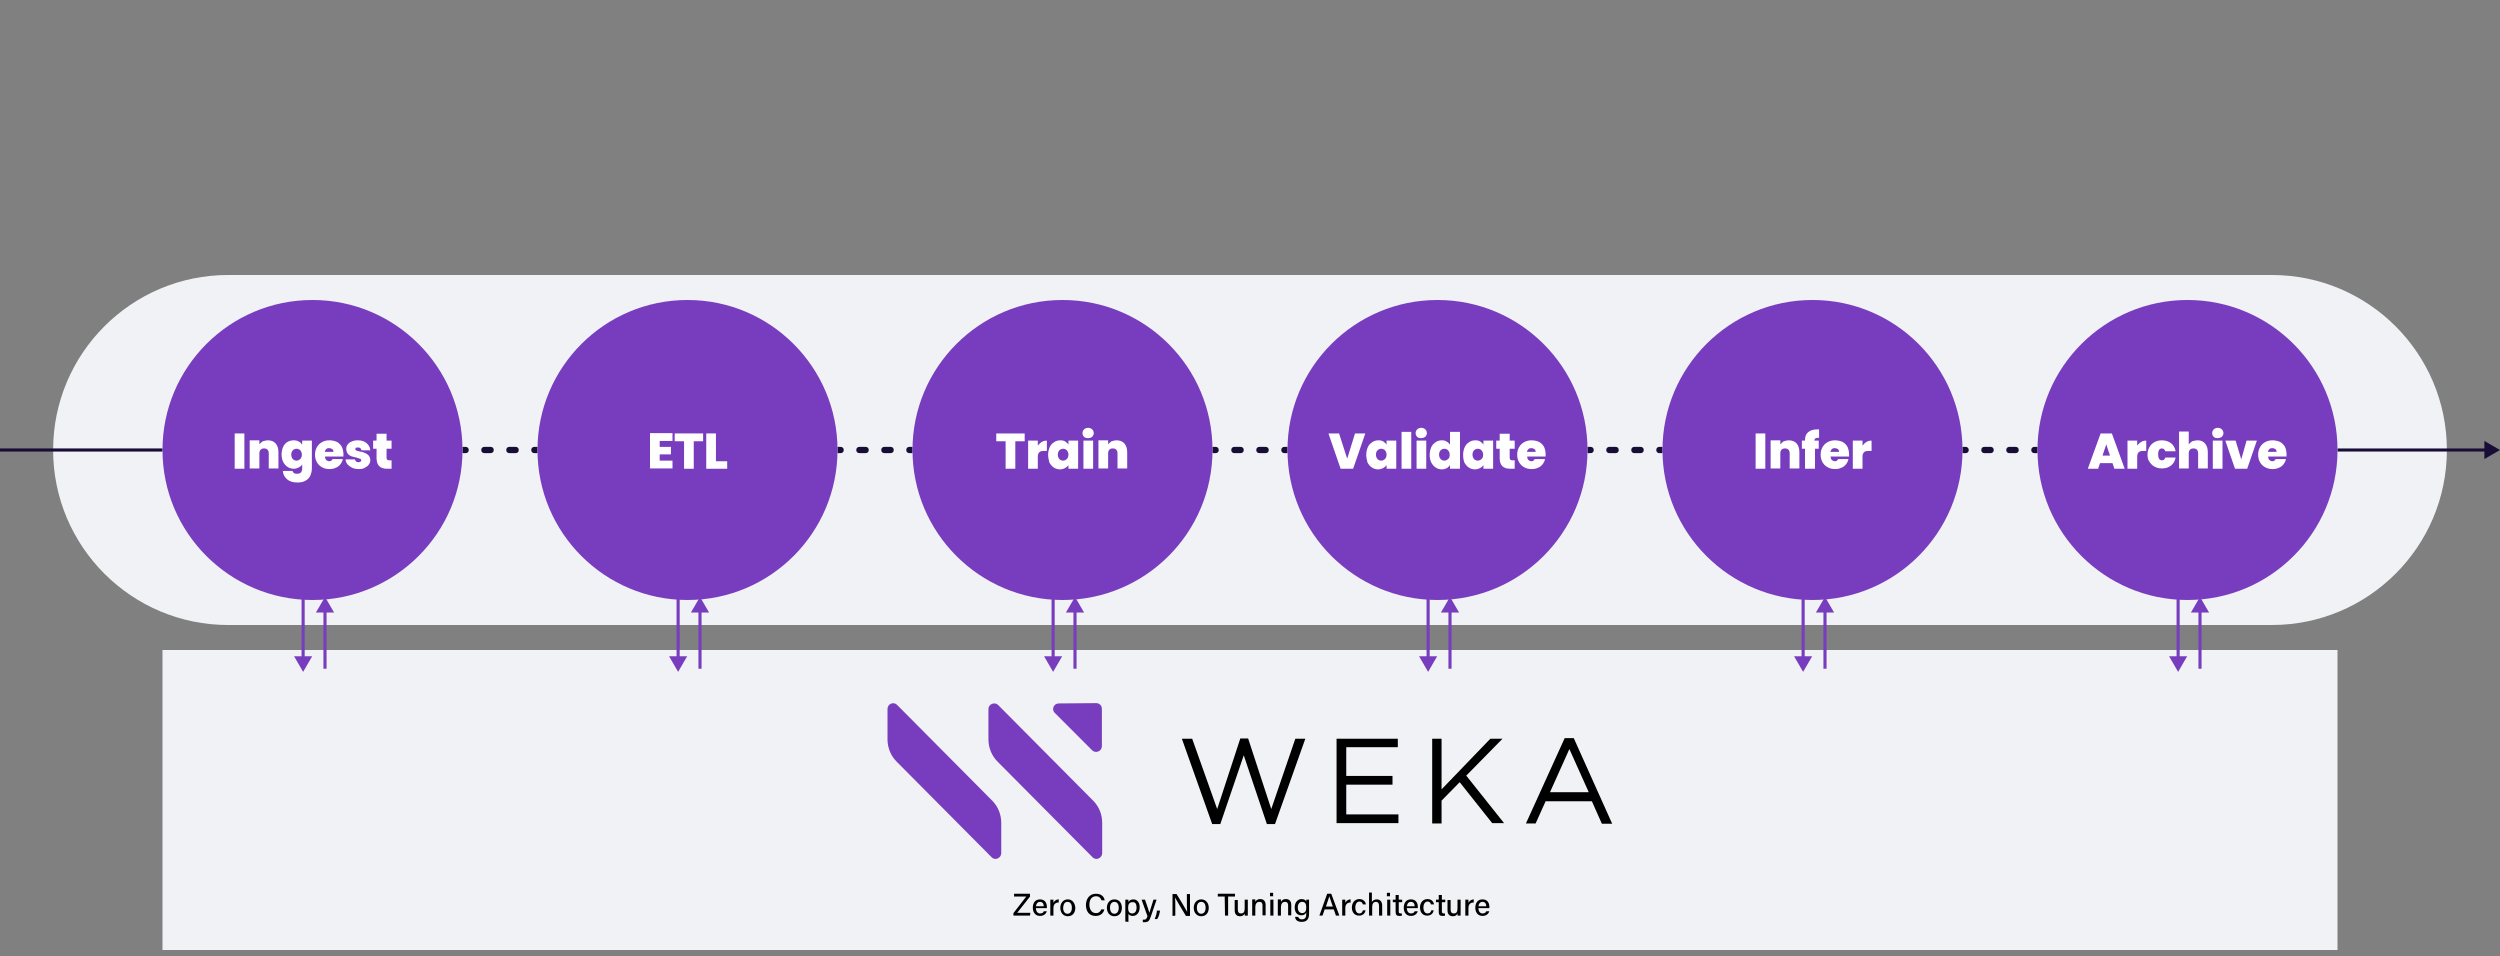 <?xml version="1.0" encoding="UTF-8"?> <!-- Generator: Adobe Illustrator 26.0.1, SVG Export Plug-In . SVG Version: 6.00 Build 0) --> <svg xmlns="http://www.w3.org/2000/svg" xmlns:xlink="http://www.w3.org/1999/xlink" version="1.1" id="Layer_1" x="0px" y="0px" viewBox="0 0 800 306" style="enable-background:new 0 0 800 306;" xml:space="preserve"><rect x="0" y="0" width="800" height="306" fill="#808080" stroke="none"/> <style type="text/css"> .st0{fill:#F0F2F5;} .st1{fill:#180D36;} .st2{fill:#773DBE;} .st3{fill:#FFFFFF;} .st4{fill-rule:evenodd;clip-rule:evenodd;fill:#773DBE;} .st5{fill-rule:evenodd;clip-rule:evenodd;} </style> <g> <path class="st0" d="M727,200H73c-30.9,0-56-25.1-56-56s25.1-56,56-56h654c30.9,0,56,25.1,56,56S757.9,200,727,200z"></path> </g> <g> <rect y="143.5" class="st1" width="52" height="1"></rect> </g> <g> <path class="st1" d="M149,144.5c0.3,0,0.5-0.2,0.5-0.5s-0.2-0.5-0.5-0.5V144.5z M155,143.5c-0.3,0-0.5,0.2-0.5,0.5s0.2,0.5,0.5,0.5 V143.5z M157,144.5c0.3,0,0.5-0.2,0.5-0.5s-0.2-0.5-0.5-0.5V144.5z M163,143.5c-0.3,0-0.5,0.2-0.5,0.5s0.2,0.5,0.5,0.5V143.5z M165,144.5c0.3,0,0.5-0.2,0.5-0.5s-0.2-0.5-0.5-0.5V144.5z M171,143.5c-0.3,0-0.5,0.2-0.5,0.5s0.2,0.5,0.5,0.5V143.5z M148,144.5 h1v-1h-1V144.5z M155,144.5h2v-1h-2V144.5z M163,144.5h2v-1h-2V144.5z M171,144.5h1v-1h-1V144.5z M149,145c0.6,0,1-0.4,1-1 s-0.4-1-1-1V145z M155,143c-0.6,0-1,0.4-1,1s0.4,1,1,1V143z M157,145c0.6,0,1-0.4,1-1s-0.4-1-1-1V145z M163,143c-0.6,0-1,0.4-1,1 s0.4,1,1,1V143z M165,145c0.6,0,1-0.4,1-1s-0.4-1-1-1V145z M171,143c-0.6,0-1,0.4-1,1s0.4,1,1,1V143z M148,145h1v-2h-1V145z M155,145h2v-2h-2V145z M163,145h2v-2h-2V145z M171,145h1v-2h-1V145z"></path> </g> <g> <path class="st1" d="M269,144.5c0.3,0,0.5-0.2,0.5-0.5s-0.2-0.5-0.5-0.5V144.5z M275,143.5c-0.3,0-0.5,0.2-0.5,0.5s0.2,0.5,0.5,0.5 V143.5z M277,144.5c0.3,0,0.5-0.2,0.5-0.5s-0.2-0.5-0.5-0.5V144.5z M283,143.5c-0.3,0-0.5,0.2-0.5,0.5s0.2,0.5,0.5,0.5V143.5z M285,144.5c0.3,0,0.5-0.2,0.5-0.5s-0.2-0.5-0.5-0.5V144.5z M291,143.5c-0.3,0-0.5,0.2-0.5,0.5s0.2,0.5,0.5,0.5V143.5z M268,144.5 h1v-1h-1V144.5z M275,144.5h2v-1h-2V144.5z M283,144.5h2v-1h-2V144.5z M291,144.5h1v-1h-1V144.5z M269,145c0.6,0,1-0.4,1-1 s-0.4-1-1-1V145z M275,143c-0.6,0-1,0.4-1,1s0.4,1,1,1V143z M277,145c0.6,0,1-0.4,1-1s-0.4-1-1-1V145z M283,143c-0.6,0-1,0.4-1,1 s0.4,1,1,1V143z M285,145c0.6,0,1-0.4,1-1s-0.4-1-1-1V145z M291,143c-0.6,0-1,0.4-1,1s0.4,1,1,1V143z M268,145h1v-2h-1V145z M275,145h2v-2h-2V145z M283,145h2v-2h-2V145z M291,145h1v-2h-1V145z"></path> </g> <g> <path class="st1" d="M389,144.5c0.3,0,0.5-0.2,0.5-0.5s-0.2-0.5-0.5-0.5V144.5z M395,143.5c-0.3,0-0.5,0.2-0.5,0.5s0.2,0.5,0.5,0.5 V143.5z M397,144.5c0.3,0,0.5-0.2,0.5-0.5s-0.2-0.5-0.5-0.5V144.5z M403,143.5c-0.3,0-0.5,0.2-0.5,0.5s0.2,0.5,0.5,0.5V143.5z M405,144.5c0.3,0,0.5-0.2,0.5-0.5s-0.2-0.5-0.5-0.5V144.5z M411,143.5c-0.3,0-0.5,0.2-0.5,0.5s0.2,0.5,0.5,0.5V143.5z M388,144.5 h1v-1h-1V144.5z M395,144.5h2v-1h-2V144.5z M403,144.5h2v-1h-2V144.5z M411,144.5h1v-1h-1V144.5z M389,145c0.6,0,1-0.4,1-1 s-0.4-1-1-1V145z M395,143c-0.6,0-1,0.4-1,1s0.4,1,1,1V143z M397,145c0.6,0,1-0.4,1-1s-0.4-1-1-1V145z M403,143c-0.6,0-1,0.4-1,1 s0.4,1,1,1V143z M405,145c0.6,0,1-0.4,1-1s-0.4-1-1-1V145z M411,143c-0.6,0-1,0.4-1,1s0.4,1,1,1V143z M388,145h1v-2h-1V145z M395,145h2v-2h-2V145z M403,145h2v-2h-2V145z M411,145h1v-2h-1V145z"></path> </g> <g> <path class="st1" d="M509,144.5c0.3,0,0.5-0.2,0.5-0.5s-0.2-0.5-0.5-0.5V144.5z M515,143.5c-0.3,0-0.5,0.2-0.5,0.5s0.2,0.5,0.5,0.5 V143.5z M517,144.5c0.3,0,0.5-0.2,0.5-0.5s-0.2-0.5-0.5-0.5V144.5z M523,143.5c-0.3,0-0.5,0.2-0.5,0.5s0.2,0.5,0.5,0.5V143.5z M525,144.5c0.3,0,0.5-0.2,0.5-0.5s-0.2-0.5-0.5-0.5V144.5z M531,143.5c-0.3,0-0.5,0.2-0.5,0.5s0.2,0.5,0.5,0.5V143.5z M508,144.5 h1v-1h-1V144.5z M515,144.5h2v-1h-2V144.5z M523,144.5h2v-1h-2V144.5z M531,144.5h1v-1h-1V144.5z M509,145c0.6,0,1-0.4,1-1 s-0.4-1-1-1V145z M515,143c-0.6,0-1,0.4-1,1s0.4,1,1,1V143z M517,145c0.6,0,1-0.4,1-1s-0.4-1-1-1V145z M523,143c-0.6,0-1,0.4-1,1 s0.4,1,1,1V143z M525,145c0.6,0,1-0.4,1-1s-0.4-1-1-1V145z M531,143c-0.6,0-1,0.4-1,1s0.4,1,1,1V143z M508,145h1v-2h-1V145z M515,145h2v-2h-2V145z M523,145h2v-2h-2V145z M531,145h1v-2h-1V145z"></path> </g> <g> <path class="st1" d="M629,144.5c0.3,0,0.5-0.2,0.5-0.5s-0.2-0.5-0.5-0.5V144.5z M635,143.5c-0.3,0-0.5,0.2-0.5,0.5s0.2,0.5,0.5,0.5 V143.5z M637,144.5c0.3,0,0.5-0.2,0.5-0.5s-0.2-0.5-0.5-0.5V144.5z M643,143.5c-0.3,0-0.5,0.2-0.5,0.5s0.2,0.5,0.5,0.5V143.5z M645,144.5c0.3,0,0.5-0.2,0.5-0.5s-0.2-0.5-0.5-0.5V144.5z M651,143.5c-0.3,0-0.5,0.2-0.5,0.5s0.2,0.5,0.5,0.5V143.5z M628,144.5 h1v-1h-1V144.5z M635,144.5h2v-1h-2V144.5z M643,144.5h2v-1h-2V144.5z M651,144.5h1v-1h-1V144.5z M629,145c0.6,0,1-0.4,1-1 s-0.4-1-1-1V145z M635,143c-0.6,0-1,0.4-1,1s0.4,1,1,1V143z M637,145c0.6,0,1-0.4,1-1s-0.4-1-1-1V145z M643,143c-0.6,0-1,0.4-1,1 s0.4,1,1,1V143z M645,145c0.6,0,1-0.4,1-1s-0.4-1-1-1V145z M651,143c-0.6,0-1,0.4-1,1s0.4,1,1,1V143z M628,145h1v-2h-1V145z M635,145h2v-2h-2V145z M643,145h2v-2h-2V145z M651,145h1v-2h-1V145z"></path> </g> <g> <path class="st1" d="M800,144l-5-2.9v5.8L800,144z M748,144.5h47.5v-1H748V144.5z"></path> </g> <g> <path class="st2" d="M100,96L100,96c26.5,0,48,21.5,48,48l0,0c0,26.5-21.5,48-48,48l0,0c-26.5,0-48-21.5-48-48l0,0 C52,117.5,73.5,96,100,96z"></path> </g> <g> <path class="st3" d="M78.2,138.7V150h-3.1v-11.3H78.2z M85.7,140.9c1,0,1.9,0.3,2.5,1s0.9,1.6,0.9,2.8v5.2H86v-4.8 c0-0.5-0.1-0.9-0.4-1.2c-0.3-0.3-0.6-0.4-1.1-0.4s-0.8,0.1-1.1,0.4c-0.3,0.3-0.4,0.7-0.4,1.2v4.8h-3.1v-9H83v1.3 c0.3-0.4,0.7-0.7,1.1-1C84.6,141.1,85.1,140.9,85.7,140.9z M94,140.9c0.6,0,1.1,0.1,1.6,0.4c0.5,0.2,0.8,0.6,1.1,1V141h3.1v8.9 c0,0.8-0.2,1.6-0.5,2.3s-0.8,1.2-1.5,1.6c-0.7,0.4-1.5,0.6-2.6,0.6c-1.4,0-2.5-0.3-3.3-1s-1.3-1.5-1.4-2.7h3.1 c0.1,0.3,0.2,0.5,0.5,0.7s0.6,0.2,1,0.2c1.1,0,1.6-0.6,1.6-1.8v-1.2c-0.2,0.4-0.6,0.7-1.1,1c-0.4,0.2-1,0.4-1.6,0.4 c-0.7,0-1.4-0.2-2-0.6c-0.6-0.4-1-0.9-1.4-1.6c-0.3-0.7-0.5-1.5-0.5-2.4s0.2-1.7,0.5-2.4s0.8-1.2,1.4-1.6 C92.6,141.1,93.2,140.9,94,140.9z M96.6,145.5c0-0.6-0.2-1-0.5-1.4c-0.3-0.3-0.7-0.5-1.2-0.5s-0.9,0.2-1.2,0.5s-0.5,0.8-0.5,1.4 c0,0.6,0.2,1,0.5,1.4c0.3,0.3,0.7,0.5,1.2,0.5s0.8-0.2,1.2-0.5C96.4,146.5,96.6,146.1,96.6,145.5z M109.9,145.4c0,0.2,0,0.5,0,0.7 H104c0,0.5,0.2,0.9,0.4,1.1c0.2,0.2,0.6,0.4,0.9,0.4c0.5,0,0.9-0.2,1.1-0.7h3.3c-0.1,0.6-0.4,1.2-0.8,1.7c-0.4,0.5-0.9,0.9-1.5,1.1 c-0.6,0.3-1.3,0.4-2,0.4c-0.9,0-1.7-0.2-2.4-0.6c-0.7-0.4-1.2-0.9-1.6-1.6c-0.4-0.7-0.6-1.5-0.6-2.4s0.2-1.7,0.6-2.4 c0.4-0.7,0.9-1.2,1.6-1.6c0.7-0.4,1.5-0.6,2.4-0.6s1.7,0.2,2.4,0.5c0.7,0.4,1.2,0.9,1.6,1.6C109.7,143.7,109.9,144.5,109.9,145.4z M106.7,144.6c0-0.4-0.1-0.7-0.4-0.9c-0.3-0.2-0.6-0.3-1-0.3s-0.7,0.1-0.9,0.3s-0.4,0.5-0.5,0.9H106.7z M114.9,150.1 c-0.8,0-1.5-0.1-2.2-0.4c-0.6-0.3-1.1-0.7-1.5-1.1c-0.4-0.5-0.6-1-0.6-1.6h3c0,0.3,0.2,0.5,0.4,0.7s0.5,0.2,0.8,0.2 s0.5-0.1,0.6-0.2c0.1-0.1,0.2-0.2,0.2-0.4s-0.1-0.4-0.4-0.5c-0.2-0.1-0.7-0.2-1.2-0.4c-0.6-0.1-1.2-0.3-1.6-0.4 c-0.4-0.2-0.8-0.4-1.1-0.8c-0.3-0.4-0.5-0.9-0.5-1.5c0-0.5,0.1-1,0.4-1.4c0.3-0.4,0.7-0.8,1.3-1c0.6-0.3,1.2-0.4,2-0.4 c1.2,0,2.1,0.3,2.8,0.9s1.1,1.3,1.2,2.3h-2.8c-0.1-0.3-0.2-0.5-0.4-0.7s-0.5-0.2-0.8-0.2s-0.5,0-0.6,0.1s-0.2,0.2-0.2,0.4 s0.1,0.4,0.4,0.5c0.2,0.1,0.6,0.2,1.2,0.3c0.7,0.1,1.2,0.3,1.6,0.5c0.4,0.2,0.8,0.4,1.1,0.8c0.3,0.4,0.5,0.9,0.5,1.5 c0,0.5-0.2,1-0.5,1.4s-0.7,0.7-1.3,1C116.3,150,115.6,150.1,114.9,150.1z M125.3,147.3v2.7h-1.4c-2.3,0-3.4-1.1-3.4-3.4v-3h-1.1 V141h1.1v-2.2h3.2v2.2h1.6v2.6h-1.6v3c0,0.2,0.1,0.4,0.2,0.5c0.1,0.1,0.3,0.2,0.6,0.2H125.3z"></path> </g> <g> <path class="st2" d="M220,96L220,96c26.5,0,48,21.5,48,48l0,0c0,26.5-21.5,48-48,48l0,0c-26.5,0-48-21.5-48-48l0,0 C172,117.5,193.5,96,220,96z"></path> </g> <g> <path class="st3" d="M211.1,141.2v1.8h3.6v2.4h-3.6v2h4.1v2.5H208v-11.3h7.2v2.5h-4.1V141.2z M225,138.7v2.5h-3v8.8h-3.1v-8.8h-3 v-2.5H225z M229.2,147.6h3.5v2.4H226v-11.3h3.1v8.9H229.2z"></path> </g> <g> <path class="st2" d="M340,96L340,96c26.5,0,48,21.5,48,48l0,0c0,26.5-21.5,48-48,48l0,0c-26.5,0-48-21.5-48-48l0,0 C292,117.5,313.5,96,340,96z"></path> </g> <g> <path class="st3" d="M327.9,138.7v2.5h-3v8.8h-3.1v-8.8h-3v-2.5H327.9z M332.1,142.6c0.4-0.5,0.8-0.9,1.3-1.2s1-0.4,1.6-0.4v3.3 h-0.9c-0.7,0-1.2,0.1-1.5,0.4c-0.3,0.3-0.5,0.7-0.5,1.4v3.9H329v-9h3.1V142.6z M335.4,145.5c0-0.9,0.2-1.7,0.5-2.4s0.8-1.2,1.4-1.6 c0.6-0.4,1.2-0.6,2-0.6c0.6,0,1.2,0.1,1.6,0.4s0.8,0.6,1,1V141h3.1v9h-3.1v-1.2c-0.2,0.4-0.6,0.7-1.1,1c-0.4,0.2-1,0.4-1.6,0.4 c-0.7,0-1.4-0.2-2-0.6c-0.6-0.4-1-0.9-1.4-1.6C335.6,147.2,335.4,146.4,335.4,145.5z M341.9,145.5c0-0.6-0.2-1-0.5-1.4 c-0.3-0.3-0.7-0.5-1.2-0.5s-0.9,0.2-1.2,0.5c-0.3,0.3-0.5,0.8-0.5,1.4c0,0.6,0.2,1,0.5,1.4c0.3,0.3,0.7,0.5,1.2,0.5 s0.8-0.2,1.2-0.5C341.7,146.5,341.9,146.1,341.9,145.5z M348.2,140.2c-0.6,0-1-0.1-1.3-0.4c-0.3-0.3-0.5-0.7-0.5-1.2 s0.2-0.9,0.5-1.2s0.8-0.5,1.3-0.5s1,0.2,1.3,0.5s0.5,0.7,0.5,1.2s-0.2,0.8-0.5,1.2C349.2,140,348.8,140.2,348.2,140.2z M349.8,141 v9h-3.1v-9H349.8z M357.3,140.9c1,0,1.9,0.3,2.5,1s0.9,1.6,0.9,2.8v5.2h-3.1v-4.8c0-0.5-0.1-0.9-0.4-1.2s-0.6-0.4-1.1-0.4 s-0.8,0.1-1.1,0.4c-0.3,0.3-0.4,0.7-0.4,1.2v4.8h-3.1v-9h3.1v1.3c0.3-0.4,0.7-0.7,1.1-1C356.1,141.1,356.7,140.9,357.3,140.9z"></path> </g> <g> <path class="st2" d="M460,96L460,96c26.5,0,48,21.5,48,48l0,0c0,26.5-21.5,48-48,48l0,0c-26.5,0-48-21.5-48-48l0,0 C412,117.5,433.5,96,460,96z"></path> </g> <g> <path class="st3" d="M436.9,138.7L433,150h-4l-3.9-11.3h3.4l2.6,8.1l2.5-8.1H436.9z M437.2,145.5c0-0.9,0.2-1.7,0.5-2.4 s0.8-1.2,1.4-1.6c0.6-0.4,1.2-0.6,2-0.6c0.6,0,1.2,0.1,1.6,0.4s0.8,0.6,1,1V141h3.1v9h-3.1v-1.2c-0.2,0.4-0.6,0.7-1.1,1 c-0.4,0.2-1,0.4-1.6,0.4c-0.7,0-1.4-0.2-2-0.6c-0.6-0.4-1-0.9-1.4-1.6C437.4,147.2,437.2,146.4,437.2,145.5z M443.7,145.5 c0-0.6-0.2-1-0.5-1.4c-0.3-0.3-0.7-0.5-1.2-0.5s-0.9,0.2-1.2,0.5s-0.5,0.8-0.5,1.4c0,0.6,0.2,1,0.5,1.4c0.3,0.3,0.7,0.5,1.2,0.5 s0.8-0.2,1.2-0.5C443.5,146.5,443.7,146.1,443.7,145.5z M451.6,138.2V150h-3.1v-11.8H451.6z M454.8,140.2c-0.6,0-1-0.1-1.3-0.4 c-0.3-0.3-0.5-0.7-0.5-1.2s0.2-0.9,0.5-1.2s0.8-0.5,1.3-0.5s1,0.2,1.3,0.5s0.5,0.7,0.5,1.2s-0.2,0.8-0.5,1.2 C455.8,140,455.3,140.2,454.8,140.2z M456.4,141v9h-3.1v-9H456.4z M457.5,145.5c0-0.9,0.2-1.7,0.5-2.4s0.8-1.2,1.4-1.6 c0.6-0.4,1.2-0.6,2-0.6c0.6,0,1.1,0.1,1.5,0.4c0.5,0.2,0.8,0.6,1.1,1v-4.1h3.2V150H464v-1.2c-0.2,0.4-0.6,0.7-1,1 c-0.4,0.2-1,0.4-1.6,0.4c-0.7,0-1.4-0.2-2-0.6c-0.6-0.4-1-0.9-1.4-1.6C457.6,147.2,457.5,146.4,457.5,145.5z M463.9,145.5 c0-0.6-0.2-1-0.5-1.4c-0.3-0.3-0.7-0.5-1.2-0.5s-0.9,0.2-1.2,0.5s-0.5,0.8-0.5,1.4c0,0.6,0.2,1,0.5,1.4c0.3,0.3,0.7,0.5,1.2,0.5 s0.8-0.2,1.2-0.5C463.8,146.5,463.9,146.1,463.9,145.5z M468.2,145.5c0-0.9,0.2-1.7,0.5-2.4s0.8-1.2,1.4-1.6c0.6-0.4,1.2-0.6,2-0.6 c0.6,0,1.2,0.1,1.6,0.4s0.8,0.6,1,1V141h3.1v9h-3.1v-1.2c-0.2,0.4-0.6,0.7-1.1,1c-0.4,0.2-1,0.4-1.6,0.4c-0.7,0-1.4-0.2-2-0.6 c-0.6-0.4-1-0.9-1.4-1.6C468.3,147.2,468.2,146.4,468.2,145.5z M474.6,145.5c0-0.6-0.2-1-0.5-1.4c-0.3-0.3-0.7-0.5-1.2-0.5 s-0.9,0.2-1.2,0.5s-0.5,0.8-0.5,1.4c0,0.6,0.2,1,0.5,1.4c0.3,0.3,0.7,0.5,1.2,0.5s0.8-0.2,1.2-0.5 C474.5,146.5,474.6,146.1,474.6,145.5z M484.7,147.3v2.7h-1.4c-2.3,0-3.4-1.1-3.4-3.4v-3h-1.1V141h1.1v-2.2h3.2v2.2h1.6v2.6h-1.6v3 c0,0.2,0.1,0.4,0.2,0.5c0.1,0.1,0.3,0.2,0.6,0.2H484.7z M494.6,145.4c0,0.2,0,0.5,0,0.7h-5.9c0,0.5,0.2,0.9,0.4,1.1 c0.2,0.2,0.6,0.4,0.9,0.4c0.5,0,0.9-0.2,1.1-0.7h3.3c-0.1,0.6-0.4,1.2-0.8,1.7c-0.4,0.5-0.9,0.9-1.5,1.1c-0.6,0.3-1.3,0.4-2,0.4 c-0.9,0-1.7-0.2-2.4-0.6c-0.7-0.4-1.2-0.9-1.6-1.6c-0.4-0.7-0.6-1.5-0.6-2.4s0.2-1.7,0.6-2.4c0.4-0.7,0.9-1.2,1.6-1.6 c0.7-0.4,1.5-0.6,2.4-0.6s1.7,0.2,2.4,0.5c0.7,0.4,1.2,0.9,1.6,1.6C494.4,143.7,494.6,144.5,494.6,145.4z M491.4,144.6 c0-0.4-0.1-0.7-0.4-0.9c-0.3-0.2-0.6-0.3-1-0.3s-0.7,0.1-0.9,0.3s-0.4,0.5-0.5,0.9H491.4z"></path> </g> <g> <path class="st2" d="M580,96L580,96c26.5,0,48,21.5,48,48l0,0c0,26.5-21.5,48-48,48l0,0c-26.5,0-48-21.5-48-48l0,0 C532,117.5,553.5,96,580,96z"></path> </g> <g> <path class="st3" d="M564.9,138.7V150h-3.1v-11.3H564.9z M572.4,140.9c1,0,1.9,0.3,2.5,1s0.9,1.6,0.9,2.8v5.2h-3.1v-4.8 c0-0.5-0.1-0.9-0.4-1.2c-0.3-0.3-0.6-0.4-1.1-0.4s-0.8,0.1-1.1,0.4c-0.3,0.3-0.4,0.7-0.4,1.2v4.8h-3.1v-9h3.1v1.3 c0.3-0.4,0.7-0.7,1.1-1C571.3,141.1,571.8,140.9,572.4,140.9z M582.2,143.6h-1.4v6.4h-3.2v-6.4h-1V141h1v-0.1c0-1.2,0.3-2,1-2.6 s1.7-0.9,2.9-0.9c0.3,0,0.5,0,0.6,0v2.7c-0.1,0-0.2,0-0.4,0c-0.3,0-0.6,0.1-0.8,0.2c-0.2,0.1-0.3,0.4-0.3,0.7h1.4v2.6H582.2z M591.7,145.4c0,0.2,0,0.5,0,0.7h-5.9c0,0.5,0.2,0.9,0.4,1.1c0.2,0.2,0.6,0.4,0.9,0.4c0.5,0,0.9-0.2,1.1-0.7h3.3 c-0.1,0.6-0.4,1.2-0.8,1.7c-0.4,0.5-0.9,0.9-1.5,1.1c-0.6,0.3-1.3,0.4-2,0.4c-0.9,0-1.7-0.2-2.4-0.6c-0.7-0.4-1.2-0.9-1.6-1.6 c-0.4-0.7-0.6-1.5-0.6-2.4s0.2-1.7,0.6-2.4c0.4-0.7,0.9-1.2,1.6-1.6c0.7-0.4,1.5-0.6,2.4-0.6s1.7,0.2,2.4,0.5 c0.7,0.4,1.2,0.9,1.6,1.6C591.5,143.7,591.7,144.5,591.7,145.4z M588.5,144.6c0-0.4-0.1-0.7-0.4-0.9c-0.3-0.2-0.6-0.3-1-0.3 s-0.7,0.1-0.9,0.3s-0.4,0.5-0.5,0.9H588.5z M596,142.6c0.4-0.5,0.8-0.9,1.3-1.2s1-0.4,1.6-0.4v3.3H598c-0.7,0-1.2,0.1-1.5,0.4 c-0.3,0.3-0.5,0.7-0.5,1.4v3.9h-3.1v-9h3.1V142.6z"></path> </g> <g> <path class="st2" d="M700,96L700,96c26.5,0,48,21.5,48,48l0,0c0,26.5-21.5,48-48,48l0,0c-26.5,0-48-21.5-48-48l0,0 C652,117.5,673.5,96,700,96z"></path> </g> <g> <path class="st3" d="M676,148.2h-4l-0.6,1.8h-3.3l4.1-11.3h3.6l4.1,11.3h-3.3L676,148.2z M675.2,145.8l-1.2-3.6l-1.2,3.6H675.2z M683.9,142.6c0.4-0.5,0.8-0.9,1.3-1.2s1-0.4,1.6-0.4v3.3h-0.9c-0.7,0-1.2,0.1-1.5,0.4c-0.3,0.3-0.5,0.7-0.5,1.4v3.9h-3.1v-9h3.1 L683.9,142.6L683.9,142.6z M687.2,145.5c0-0.9,0.2-1.7,0.6-2.4c0.4-0.7,0.9-1.2,1.6-1.6c0.7-0.4,1.5-0.6,2.4-0.6 c1.1,0,2.1,0.3,2.9,0.9c0.8,0.6,1.3,1.5,1.5,2.6h-3.3c-0.2-0.6-0.6-0.9-1.1-0.9c-0.4,0-0.7,0.2-0.9,0.5s-0.3,0.8-0.3,1.4 s0.1,1.1,0.3,1.4c0.2,0.3,0.5,0.5,0.9,0.5c0.6,0,0.9-0.3,1.1-0.9h3.3c-0.2,1.1-0.7,2-1.5,2.6s-1.7,0.9-2.9,0.9 c-0.9,0-1.7-0.2-2.4-0.6c-0.7-0.4-1.2-0.9-1.6-1.6C687.4,147.3,687.2,146.4,687.2,145.5z M703.2,140.9c1,0,1.8,0.3,2.4,1 c0.6,0.7,0.9,1.6,0.9,2.8v5.2h-3.1v-4.8c0-0.5-0.1-0.9-0.4-1.2c-0.3-0.3-0.6-0.4-1.1-0.4s-0.8,0.1-1.1,0.4 c-0.3,0.3-0.4,0.7-0.4,1.2v4.8h-3.1v-11.8h3.1v4.1c0.3-0.4,0.7-0.7,1.1-1C702,141.1,702.6,140.9,703.2,140.9z M709.7,140.2 c-0.6,0-1-0.1-1.3-0.4c-0.3-0.3-0.5-0.7-0.5-1.2s0.2-0.9,0.5-1.2s0.8-0.5,1.3-0.5s1,0.2,1.3,0.5s0.5,0.7,0.5,1.2s-0.2,0.8-0.5,1.2 C710.7,140,710.2,140.2,709.7,140.2z M711.2,141v9h-3.1v-9H711.2z M717.2,147l1.7-6h3.3l-3.1,9h-3.9l-3.1-9h3.3L717.2,147z M731.7,145.4c0,0.2,0,0.5,0,0.7h-5.9c0,0.5,0.2,0.9,0.4,1.1c0.2,0.2,0.6,0.4,0.9,0.4c0.5,0,0.9-0.2,1.1-0.7h3.3 c-0.1,0.6-0.4,1.2-0.8,1.7c-0.4,0.5-0.9,0.9-1.5,1.1c-0.6,0.3-1.3,0.4-2,0.4c-0.9,0-1.7-0.2-2.4-0.6c-0.7-0.4-1.2-0.9-1.6-1.6 c-0.4-0.7-0.6-1.5-0.6-2.4s0.2-1.7,0.6-2.4c0.4-0.7,0.9-1.2,1.6-1.6c0.7-0.4,1.5-0.6,2.4-0.6s1.7,0.2,2.4,0.5 c0.7,0.4,1.2,0.9,1.6,1.6C731.5,143.7,731.7,144.5,731.7,145.4z M728.5,144.6c0-0.4-0.1-0.7-0.4-0.9c-0.3-0.2-0.6-0.3-1-0.3 s-0.7,0.1-0.9,0.3s-0.4,0.5-0.5,0.9H728.5z"></path> </g> <g> <rect x="52" y="208" class="st0" width="696" height="96"></rect> </g> <g> <path class="st4" d="M338.8,225.1l12-0.1c1,0,1.8,0.8,1.8,1.8v12c0,1.6-2,2.4-3.1,1.3l-12-12C336.4,227,337.2,225.1,338.8,225.1z M284,226.9v9.7c0,2.6,1,5.2,2.9,7.1l30.4,30.6c1.1,1.2,3.1,0.3,3.1-1.3v-9.7c0-2.6-1-5.2-2.9-7.1l-30.4-30.6 C286,224.4,284,225.2,284,226.9z M316.3,236.6v-9.7c0-1.6,2-2.4,3.1-1.3l30.4,30.6c1.9,1.9,2.9,4.4,2.9,7.1v9.7 c0,1.6-2,2.5-3.1,1.3l-30.4-30.6C317.3,241.8,316.3,239.2,316.3,236.6z"></path> </g> <g> <path class="st5" d="M503.6,236.2h-2.9l-12.4,27.3h3.1l3.2-7.1h14.8l3.2,7.2h3.3L503.6,236.2z M502.2,239.7l6.2,13.8H496 L502.2,239.7z M381.5,236.4h-3.3l9.7,27.3h2.6l7.5-22l7.4,22h2.6l9.7-27.3h-3.2l-7.7,22.5l-7.4-22.6h-2.5l-7.4,22.6L381.5,236.4z M447.3,236.4h-19.6v27h19.8v-2.8h-16.7v-9.5h14.8v-2.8h-14.8v-9.2h16.5V236.4z M458.3,236.4h3v16.2l15.6-16.2h3.9l-11.6,11.8 l12.1,15.2h-3.8l-10.4-13.1l-5.8,5.9v7.3h-3V236.4z"></path> </g> <g> <path d="M324.3,293h5.3l0.1-0.9h-4.2l4.1-5.2V286h-5.1v0.9h3.9l-4.1,5.3L324.3,293L324.3,293z M335,290.6c0-0.1,0-0.3,0-0.4 c0-1.1-0.5-2.4-2.2-2.4c-1.6,0-2.3,1.2-2.3,2.7c0,1.3,0.7,2.6,2.3,2.6c1.4,0,2-0.9,2.2-1.5h-1c-0.1,0.4-0.4,0.7-1.2,0.7 c-0.8,0-1.3-0.7-1.3-1.7L335,290.6L335,290.6z M331.5,290c0.1-0.8,0.5-1.4,1.3-1.4s1.2,0.6,1.2,1.4H331.5z M336.1,293h1v-2.4 c0-1.3,0.7-1.8,1.7-1.8v-1c-0.9,0-1.4,0.5-1.7,1.1c0-0.5,0-0.9,0-1h-1c0,0.3,0,0.7,0,1.4V293z M341.7,287.8c-1.5,0-2.4,1.2-2.4,2.7 s0.9,2.7,2.4,2.7c1.6,0,2.4-1.2,2.4-2.7C344,288.9,343.1,287.8,341.7,287.8z M341.6,288.6c0.9,0,1.4,0.7,1.4,1.9 c0,1.1-0.5,1.9-1.4,1.9s-1.4-0.8-1.4-1.9C340.3,289.3,340.7,288.6,341.6,288.6z M352.4,291c-0.2,0.6-0.7,1.2-1.7,1.2 c-1.5,0-2.1-1.4-2.1-2.7c0-1.4,0.6-2.7,2.1-2.7c1.1,0,1.5,0.6,1.8,1.3h1c-0.2-1.2-1.1-2.1-2.8-2.1c-2.1,0-3.2,1.7-3.2,3.6 c0,2,1,3.5,3.1,3.5c1.6,0,2.5-0.9,2.8-2.1L352.4,291L352.4,291z M356.6,287.8c-1.5,0-2.4,1.2-2.4,2.7s0.9,2.7,2.4,2.7 c1.6,0,2.4-1.2,2.4-2.7C359,288.9,358.1,287.8,356.6,287.8z M356.6,288.6c0.9,0,1.4,0.7,1.4,1.9c0,1.1-0.5,1.9-1.4,1.9 s-1.4-0.8-1.4-1.9C355.2,289.3,355.7,288.6,356.6,288.6z M361.1,295v-2.6c0.2,0.4,0.6,0.7,1.4,0.7c1.2,0,2.2-1,2.2-2.8 c0-1.6-0.9-2.5-2-2.5c-0.9,0-1.4,0.4-1.6,0.9c0-0.3,0-0.6,0-0.8h-1c0,0.4,0,0.8,0,1.2v5.8L361.1,295L361.1,295z M363.7,290.4 c0,1.2-0.5,1.9-1.4,1.9c-1,0-1.3-0.7-1.3-1.8c0-1.2,0.4-1.8,1.4-1.8C363.3,288.6,363.7,289.3,363.7,290.4z M365.3,287.9l1.9,5.3 c-0.3,0.8-0.5,1.1-1.1,1.1c-0.1,0-0.3,0-0.4,0v0.8c0.2,0,0.4,0,0.6,0c1.1,0,1.5-0.4,2-1.9l1.8-5.3h-1c-0.8,2.5-1.1,3.6-1.3,4.2l0,0 c-0.1-0.5-0.6-1.9-1.4-4.2H365.3z M370.3,294.1c0.5-0.7,0.8-1.8,0.9-2.7h-1c0,0.6-0.2,1.5-0.7,2.7H370.3z M376.1,293v-2.6 c0-1.3,0-2.5-0.1-3.2l0,0c0.4,0.8,2.6,4.4,3.5,5.9h1.3v-7h-1v2.6c0,1.1,0,2.2,0.1,3.1l0,0c-0.4-0.8-2.4-4.1-3.4-5.7h-1.3v7 L376.1,293L376.1,293z M384.4,287.8c-1.5,0-2.4,1.2-2.4,2.7s0.9,2.7,2.4,2.7c1.6,0,2.4-1.2,2.4-2.7 C386.8,288.9,385.8,287.8,384.4,287.8z M384.4,288.6c0.9,0,1.4,0.7,1.4,1.9c0,1.1-0.5,1.9-1.4,1.9s-1.4-0.8-1.4-1.9 C383,289.3,383.5,288.6,384.4,288.6z M392,293h1v-6.1h2.2V286h-5.5v0.9h2.2L392,293L392,293z M399.3,287.9h-1v2.7 c0,1.2-0.3,1.7-1.2,1.7c-0.8,0-1-0.6-1-1.2V288h-1v3.3c0,1.4,0.8,1.9,1.7,1.9c0.8,0,1.2-0.3,1.5-0.9c0,0.3,0,0.6,0,0.7h1 c0-0.3,0-1,0-1.5V287.9z M400.7,293h1v-2.7c0-1,0.4-1.7,1.3-1.7c0.8,0,1,0.5,1,1.2v3.1h1v-3.3c0-1.3-0.7-1.9-1.7-1.9 s-1.4,0.5-1.6,0.9c0-0.1,0-0.6,0-0.8h-1c0,0.4,0,0.8,0,1.3L400.7,293L400.7,293z M406.5,293h1v-5.1h-1V293z M407.4,286.8v-1.1h-1 v1.1H407.4z M408.9,293h1v-2.7c0-1,0.4-1.7,1.3-1.7c0.8,0,1,0.5,1,1.2v3.1h1v-3.3c0-1.3-0.7-1.9-1.7-1.9s-1.4,0.5-1.6,0.9 c0-0.1,0-0.6,0-0.8h-1c0,0.4,0,0.8,0,1.3L408.9,293L408.9,293z M418.9,289.4c0-0.5,0-1.1,0-1.5H418c0,0.1,0,0.4,0,0.6 c-0.1-0.3-0.5-0.8-1.5-0.8c-1.2,0-2.2,1-2.2,2.7c0,1.5,0.8,2.5,2.1,2.5c0.8,0,1.3-0.3,1.6-0.9v0.4c0,1.1-0.3,1.8-1.4,1.8 c-0.6,0-1-0.3-1.2-0.8h-1c0.1,0.7,0.5,1.6,2.1,1.6c1.7,0,2.4-0.9,2.4-2.6V289.4z M415.3,290.4c0-1.1,0.5-1.8,1.4-1.8 c1,0,1.3,0.7,1.3,1.8c0,1.1-0.3,1.8-1.4,1.8C415.8,292.1,415.3,291.5,415.3,290.4z M426.8,291l0.7,2h1.1l-2.6-7h-1.3l-2.5,7h1 l0.7-2H426.8z M424.3,290.1c0.5-1.5,0.9-2.7,1.1-3.3l0,0c0.1,0.5,0.5,1.5,1.1,3.3H424.3z M429.5,293h1v-2.4c0-1.3,0.7-1.8,1.7-1.8 v-1c-0.9,0-1.4,0.5-1.7,1.1c0-0.5,0-0.9,0-1h-1c0,0.3,0,0.7,0,1.4V293z M436.1,291.4c-0.2,0.6-0.5,0.9-1.1,0.9 c-0.8,0-1.3-0.7-1.3-1.9c0-1.1,0.5-1.9,1.3-1.9c0.7,0,1,0.4,1.1,0.9h1c-0.1-0.6-0.6-1.7-2.1-1.7s-2.4,1.2-2.4,2.7 c0,1.6,0.9,2.6,2.3,2.6c1.3,0,1.9-0.8,2.1-1.7h-0.9V291.4z M438.1,285.7v7.3h1v-2.8c0-1,0.4-1.6,1.2-1.6c0.7,0,1,0.5,1,1.3v3.1h1 v-3.2c0-1.5-0.9-2-1.7-2c-0.9,0-1.3,0.4-1.6,0.8v-3h-0.9V285.7z M443.9,293h1v-5.1h-1V293z M444.8,286.8v-1.1h-1v1.1H444.8z M445.7,288.7h0.9v3.1c0,0.9,0.3,1.3,1.2,1.3c0.2,0,0.6,0,0.8-0.1v-0.7c-0.1,0-0.3,0-0.4,0c-0.5,0-0.6-0.2-0.6-0.7v-2.9h1.1v-0.8 h-1.1v-1.5h-1v1.5h-0.9V288.7z M453.7,290.6c0-0.1,0-0.3,0-0.4c0-1.1-0.5-2.4-2.2-2.4c-1.6,0-2.3,1.2-2.3,2.7 c0,1.3,0.7,2.6,2.3,2.6c1.4,0,2-0.9,2.2-1.5h-1c-0.2,0.4-0.4,0.7-1.2,0.7s-1.3-0.7-1.3-1.7L453.7,290.6L453.7,290.6z M450.2,290 c0.1-0.8,0.5-1.4,1.3-1.4s1.2,0.6,1.2,1.4H450.2z M458,291.4c-0.2,0.6-0.5,0.9-1.2,0.9c-0.8,0-1.3-0.7-1.3-1.9 c0-1.1,0.5-1.9,1.3-1.9c0.7,0,1,0.4,1.1,0.9h1c-0.1-0.6-0.6-1.7-2.1-1.7s-2.4,1.2-2.4,2.7c0,1.6,0.9,2.6,2.3,2.6 c1.3,0,1.9-0.8,2.1-1.7H458V291.4z M459.5,288.7h0.9v3.1c0,0.9,0.3,1.3,1.2,1.3c0.2,0,0.6,0,0.8-0.1v-0.7c-0.1,0-0.3,0-0.4,0 c-0.4,0-0.6-0.2-0.6-0.7v-2.9h1.1v-0.8h-1.1v-1.5h-1v1.5h-0.9V288.7z M467.4,287.9h-1v2.7c0,1.2-0.3,1.7-1.2,1.7 c-0.8,0-1-0.6-1-1.2V288h-1v3.3c0,1.4,0.8,1.9,1.7,1.9c0.8,0,1.2-0.3,1.5-0.9c0,0.3,0,0.6,0,0.7h1c0-0.3,0-1,0-1.5V287.9z M468.9,293h1v-2.4c0-1.3,0.7-1.8,1.7-1.8v-1c-0.8,0-1.4,0.5-1.7,1.1c0-0.5,0-0.9,0-1h-1c0,0.3,0,0.7,0,1.4V293z M476.6,290.6 c0-0.1,0-0.3,0-0.4c0-1.1-0.5-2.4-2.2-2.4c-1.6,0-2.3,1.2-2.3,2.7c0,1.3,0.7,2.6,2.3,2.6c1.4,0,2-0.9,2.2-1.5h-1 c-0.2,0.4-0.4,0.7-1.2,0.7s-1.3-0.7-1.3-1.7L476.6,290.6L476.6,290.6z M473.1,290c0.1-0.8,0.5-1.4,1.3-1.4s1.2,0.6,1.2,1.4H473.1z"></path> </g> <g> <path class="st2" d="M104,191l-2.9,5h5.8L104,191z M104.5,214v-18.5h-1V214H104.5z"></path> </g> <g> <path class="st2" d="M97,215l-2.9-5h5.8L97,215z M97.5,191v19.5h-1V191H97.5z"></path> </g> <g> <path class="st2" d="M224,191l-2.9,5h5.8L224,191z M224.5,214v-18.5h-1V214H224.5z"></path> </g> <g> <path class="st2" d="M217,215l-2.9-5h5.8L217,215z M217.5,191v19.5h-1V191H217.5z"></path> </g> <g> <path class="st2" d="M344,191l-2.9,5h5.8L344,191z M344.5,214v-18.5h-1V214H344.5z"></path> </g> <g> <path class="st2" d="M337,215l-2.9-5h5.8L337,215z M337.5,191v19.5h-1V191H337.5z"></path> </g> <g> <path class="st2" d="M464,191l-2.9,5h5.8L464,191z M464.5,214v-18.5h-1V214H464.5z"></path> </g> <g> <path class="st2" d="M457,215l-2.9-5h5.8L457,215z M457.5,191v19.5h-1V191H457.5z"></path> </g> <g> <path class="st2" d="M584,191l-2.9,5h5.8L584,191z M584.5,214v-18.5h-1V214H584.5z"></path> </g> <g> <path class="st2" d="M577,215l-2.9-5h5.8L577,215z M577.5,191v19.5h-1V191H577.5z"></path> </g> <g> <path class="st2" d="M704,191l-2.9,5h5.8L704,191z M704.5,214v-18.5h-1V214H704.5z"></path> </g> <g> <path class="st2" d="M697,215l-2.9-5h5.8L697,215z M697.5,191v19.5h-1V191H697.5z"></path> </g> </svg> 